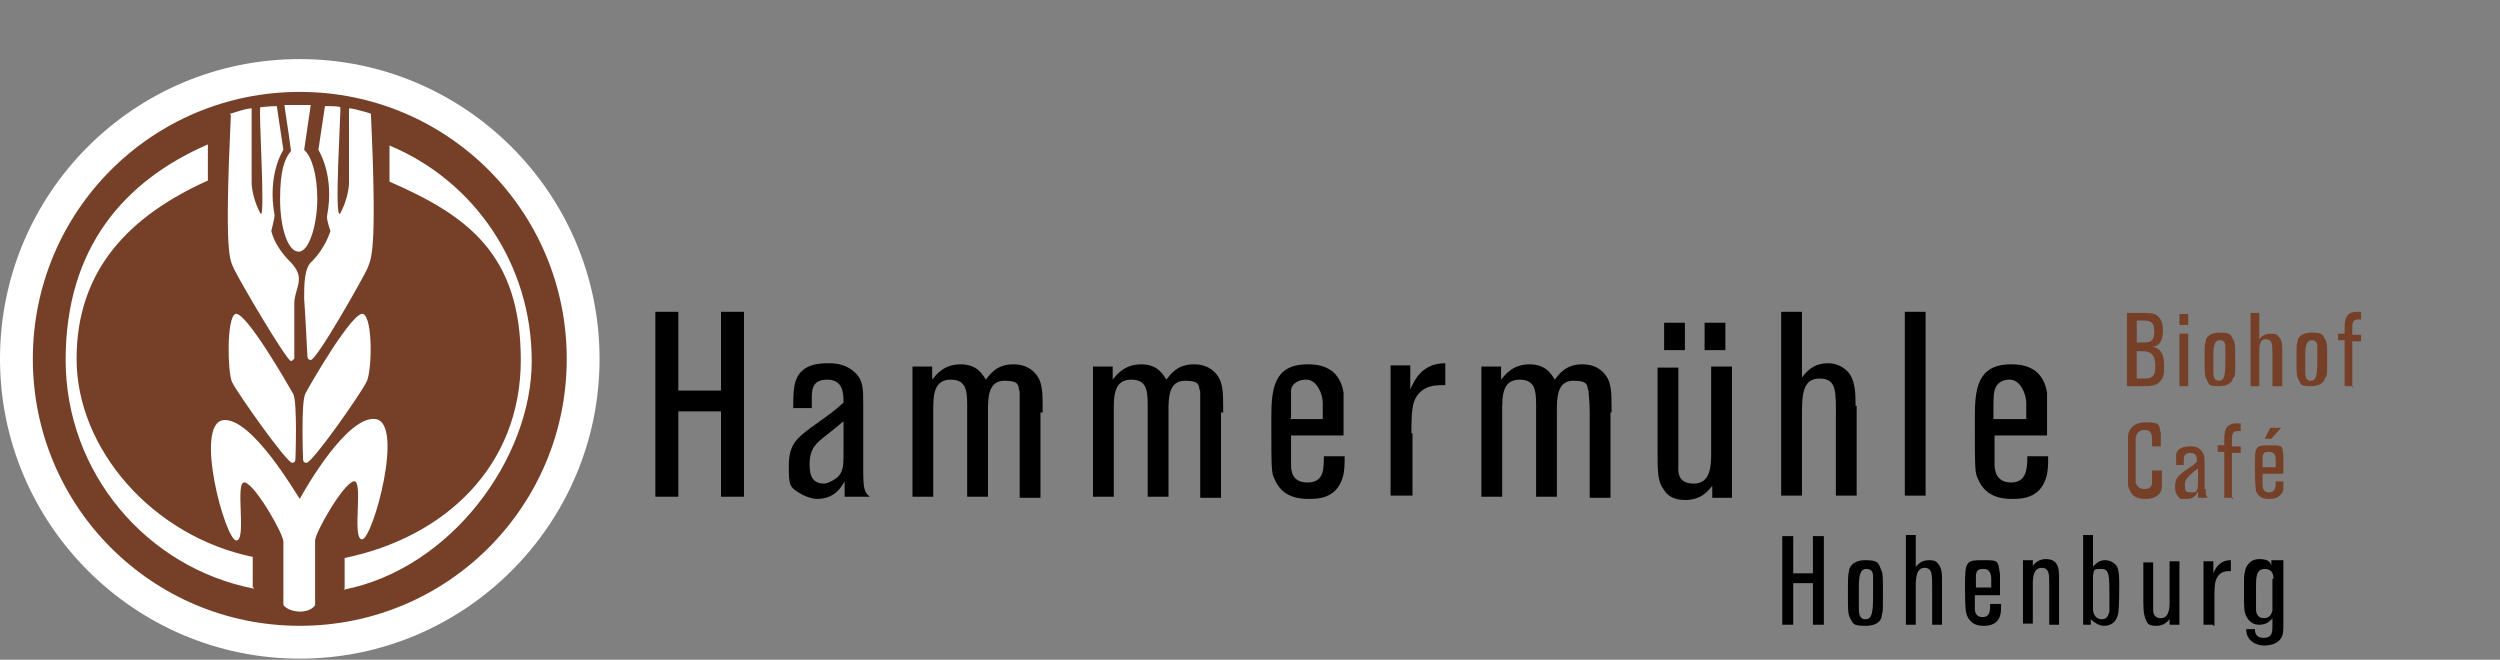 <?xml version="1.0" encoding="UTF-8"?>
<svg xmlns="http://www.w3.org/2000/svg" version="1.1" viewBox="0 0 228.5 60.3">
  <rect x="0" y="0" width="228.5" height="60.3" fill="#808080" stroke="none"/>
  <defs>
    <style>
      .cls-1 {
        fill: #fff;
      }

      .cls-2 {
        fill: #754027;
      }
    </style>
  </defs>
  <!-- Generator: Adobe Illustrator 28.7.2, SVG Export Plug-In . SVG Version: 1.2.0 Build 154)  -->
  <g>
    <g id="Ebene_1">
      <g id="Ebene_1-2" data-name="Ebene_1">
        <g id="Ebene_1-2">
          <g>
            <path class="cls-1" d="M27.4,5.4C12.2,5.4,0,17.7,0,32.8s12.3,27.4,27.4,27.4,27.4-12.3,27.4-27.4S42.5,5.4,27.4,5.4"/>
            <path class="cls-2" d="M27.4,8.4c-13.5,0-24.4,10.9-24.4,24.4s10.9,24.4,24.4,24.4,24.4-10.9,24.4-24.4-10.9-24.4-24.4-24.4M29.6,9.7c.8,0,1.3,0,1.5.1.1,0-.6,10.6,0,9.7.5-.9.8-2.1.8-2.8v-6.8s.3,0,1,.2c.8.2,1,.3,1,.3.6,13,0,13.2-.3,14.1-.4.9-4.7,8.5-5.2,8.4-.3,0-.3-.3-.3-.3,0,0-.2-4-.3-5.3,0-1.3,0-2.8.7-3.4,1.3-1.3,1.7-2.8,1.7-2.8,0,0-.4-1.1-.3-1.4.7-3.7-.8-6-.8-6l.6-4s-.1,0-.1,0ZM33.5,34.9c-.4.9-5,7.5-5.5,7.4-.3,0-.3-.3-.3-.3,0,0-.2-5.2.2-6,.4-.8,4.4-7.7,5.3-7.3.9.4.8,5.3.3,6.2M27.3,9.6h1.1l-.6,4.1c.7.6,1.2,2.3,1.2,4.5s-.7,4.8-1.7,4.8-1.7-2.2-1.7-4.8.4-3.7,1-4.4c-.2-1.6-.6-4-.6-4.2h1.2M27,42s0,.3-.3.3c-.5,0-5.1-6.5-5.5-7.4s-.5-5.8.3-6.2c.9-.4,4.9,6.6,5.3,7.3.4.8.2,6,.2,6M21,10.4s.1,0,1-.3c.7-.2,1-.2,1-.2v6.8c0,.7.3,1.9.8,2.8s-.2-9.7,0-9.7.7-.1,1.5-.1l.6,4s-1.5,2.2-.8,6c0,.2-.3,1.4-.3,1.4,0,0,.2,1.3,1.7,2.8s.5,2.3.4,3.7v5.1s0,.2-.3.3c-.4,0-4.8-7.5-5.2-8.4-.4-.9-.9-1.1-.3-14.1M23.2,53.8c-9.8-1.9-17.2-10.6-17.2-20.9s5.4-16.4,13-19.7v3.3c-7.1,3.2-12,8.1-12,16.3s6.9,16.2,16.1,18.1v2.8h.1ZM27.5,55.9c-1.2,0-1.6-.6-1.6-.6v-5.8c0-.7-2.5-5.1-3.5-5.4-1-.3.2,5.3-.8,5.3s-3.9-10.6-1.2-11c2.6-.3,6.7,6.8,7,7.2.7-1.3,4.4-7.6,6.9-7.3,2.7.3-.2,10.9-1.2,11-1,0,.2-5.6-.8-5.3s-3.5,4.7-3.5,5.4v5.9s-.3.6-1.4.6M31.5,53.8v-2.8c9.2-1.9,16.1-8.4,16.1-18.1s-4.9-13.2-12-16.3v-3.3c7.7,3.2,13,10.8,13,19.7s-7.4,19-17.2,20.9"/>
          </g>
          <polygon points="68 28.5 65.9 28.5 65.9 35.7 62 35.7 62 28.5 59.9 28.5 59.9 45.4 62 45.4 62 37.6 65.9 37.6 65.9 45.4 68 45.4 68 28.5"/>
          <path d="M78.9,37.1c0-1.6,0-2.3-.7-3s-1.6-.9-2.4-.9-2.6,0-3.1,1.7c-.2.6-.2,1.9-.2,2.4h1.7v-.9c0-.7,0-1.7,1.4-1.7s1.5,1.1,1.5,2.1c-1,.9-1.2,1-3,2.3-1.2.9-2,1.5-2,3.4s0,2,1.2,2.7c.4.2.9.4,1.4.4,1.6,0,2.2-1.1,2.5-1.6v1.4h2.3c-.5-.4-.6-.7-.6-2.5v-5.7h0ZM77.1,41.5c0,1,0,1.8-.8,2.3-.3.2-.7.4-1,.4-1.3,0-1.3-1.2-1.3-1.8,0-1.4.6-1.9,1.5-2.6.9-.7,1-.8,1.6-1.3v3h0Z"/>
          <path d="M95.3,37.6c0-1.9,0-2.8-.8-3.6-.7-.7-1.6-.7-1.9-.7-1.5,0-2.1.9-2.5,1.4-.3-.5-.8-1.4-2.3-1.4s-2.2.9-2.6,1.4v-1.2h-1.8v11.9h1.9v-7.8c0-1.4,0-2.9,1.6-2.9s1.5,1.3,1.5,2.9v7.8h1.9v-7.8c0-1.2,0-2.8,1.5-2.8s1.2.5,1.4,1v9.7h1.9v-7.8h.2Z"/>
          <path d="M111.8,37.6c0-1.9,0-2.8-.8-3.6-.7-.7-1.6-.7-1.9-.7-1.5,0-2.1.9-2.5,1.4-.3-.5-.8-1.4-2.3-1.4s-2.2.9-2.6,1.4v-1.2h-1.8v11.9h1.9v-7.8c0-1.4,0-2.9,1.6-2.9s1.5,1.3,1.5,2.9v7.8h1.9v-7.8c0-1.2,0-2.8,1.5-2.8s1.2.5,1.4,1v9.7h1.9v-7.8h.2Z"/>
          <path d="M121,41.7c0,1.2,0,2.4-1.5,2.4s-1.5-1.2-1.5-1.7v-2.6h4.8v-3.9c-.4-2.6-2.6-2.6-3.3-2.6-3.1,0-3.3,2.3-3.3,4.9,0,4.8,0,5,.3,5.6.7,1.7,2.3,1.8,3.1,1.8s2.5,0,3.1-1.9c.2-.6.2-1.2.2-2,0,0-1.9,0-1.9,0ZM118,38.2v-2.5c0-.4.4-1,1.4-1s1.5,1.4,1.5,2.1v1.5h-3,0Z"/>
          <path d="M129,39.7c0-2.2.1-2.9.5-3.5.7-1,1.7-1,2.6-1v-2c-2.1,0-2.8,1.5-3.2,2.4v-2.2h-1.8v11.9h2v-5.7h-.1Z"/>
          <path d="M147.3,37.6c0-1.9,0-2.8-.8-3.6-.7-.7-1.6-.7-1.9-.7-1.5,0-2.1.9-2.5,1.4-.3-.5-.8-1.4-2.3-1.4s-2.2.9-2.6,1.4v-1.2h-1.8v11.9h1.9v-7.8c0-1.4,0-2.9,1.6-2.9s1.5,1.3,1.5,2.9v7.8h1.9v-7.8c0-1.2,0-2.8,1.5-2.8s1.2.5,1.4,1c0,.4.1.8.1,1.9v7.8h1.9v-7.8h.1Z"/>
          <path d="M157.7,29.5h-1.9v2.5h1.9v-2.5ZM154,29.5h-1.9v2.5h1.9v-2.5ZM158.3,33.5h-1.9v7.8c0,1.2,0,2.9-1.6,2.9s-1.4-1.3-1.4-1.7v-8.9h-1.9v7.5c0,2.1,0,2.9.6,3.7.3.5.9.9,1.9.9,1.5,0,2.1-.8,2.5-1.3v1.1h1.8v-11.9h0Z"/>
          <path d="M169.6,37.2c0-1.1,0-2.3-.6-3.1-.4-.5-1.1-.9-1.9-.9-1.4,0-2,.8-2.4,1.3v-6h-1.9v16.8h1.9v-7.2c0-1.9,0-3.5,1.6-3.5s1.5,1.2,1.5,3.5v7.2h1.9v-8.2h-.1Z"/>
          <rect x="174.1" y="28.5" width="1.9" height="16.8"/>
          <path d="M185.3,41.7c0,1.2-.1,2.4-1.5,2.4s-1.5-1.2-1.5-1.7v-2.6h4.8v-3.9c-.4-2.6-2.6-2.6-3.3-2.6-3.1,0-3.3,2.3-3.3,4.9,0,4.8,0,5,.3,5.6.7,1.7,2.3,1.8,3.1,1.8s2.5,0,3.1-1.9c.2-.6.2-1.2.2-2h-1.9ZM182.2,38.2c0-1.7,0-2.1.1-2.5s.4-1,1.4-1,1.5,1.4,1.5,2.1v1.5h-3Z"/>
          <g>
            <polygon points="166.7 57.1 165.7 57.1 165.7 53.3 163.9 53.3 163.9 57.1 162.9 57.1 162.9 49 163.9 49 163.9 52.4 165.7 52.4 165.7 49 166.7 49 166.7 57.1"/>
            <path d="M172,56.2c0,.4-.3,1-1.5,1s-1.1-.2-1.4-.7c-.2-.4-.2-.7-.2-2.2s0-1.7.1-2.1c0-.3.3-1,1.5-1s1.2.3,1.4.8c.2.4.2.6.2,2.3s0,1.5-.1,1.9M171.2,52.8c0-.3,0-.8-.6-.8s-.7.6-.7,1.8v1.7c0,.5,0,1.1.6,1.1s.7-.6.7-2.2v-1.5"/>
            <path d="M177.5,57.1h-.9v-3.5c0-1.1,0-1.7-.7-1.7s-.8.8-.8,1.7v3.5h-.9v-8.2h.9v2.9c.2-.2.5-.6,1.2-.6s.7.2.9.4c.3.4.3.9.3,1.5v4h0Z"/>
            <path d="M182.9,55.3c0,.4,0,.7-.1,1-.3.9-1.2.9-1.5.9s-1.1,0-1.5-.9c-.1-.3-.2-.4-.2-2.7s.1-2.4,1.6-2.4,1.4,0,1.6,1.3v1.9h-2.3v1.2c0,.2,0,.8.7.8s.7-.6.7-1.2h1ZM182,53.7v-.7c0-.3,0-1-.7-1s-.6.3-.7.5v1.2h1.5-.1Z"/>
            <path d="M188.2,57.1h-.9v-3.8c0-.8,0-1.4-.7-1.4s-.8.8-.8,1.4v3.7h-.9v-5.8h.9v.5c.2-.2.5-.6,1.2-.6,1.2,0,1.2,1,1.2,1.8v4.1h0Z"/>
            <path d="M191.3,57.1h-.9v-8.2h.9v2.9c.2-.2.5-.6,1.1-.6s1,.4,1.1.6c.2.4.2,1.2.2,1.7s0,2-.1,2.6c-.2.9-.8,1.1-1.3,1.1s-1-.4-1.2-.6v.5h.2ZM191.3,54.9v.9c.1.7.6.8.8.8.6,0,.6-.5.7-.7v-1.6c0-1.6,0-2.3-.7-2.3s-.7,0-.8.6v2.3h0Z"/>
            <path d="M199.2,57.1h-.9v-.5c-.2.2-.5.6-1.2.6s-.8-.2-.9-.4c-.2-.4-.3-.8-.3-1.8v-3.6h.9v4.3c0,.2,0,.8.7.8s.8-.8.8-1.4v-3.8h.9v5.8h0Z"/>
            <path d="M202.3,57.1h-.9v-5.8h.9v1.1c.2-.5.6-1.2,1.6-1.2v1c-.4,0-.9,0-1.2.5-.2.3-.3.6-.3,1.7v2.8h-.1Z"/>
            <path d="M208.7,51.3v5.5c0,.7,0,1-.1,1.3-.3.8-1.2.9-1.7.9s-1.6-.3-1.6-1.5h.8c0,.2,0,.8.8.8s.8-.6.8-1.1v-.7c-.3.4-.7.6-1.2.6s-.9-.2-1.2-.8c-.2-.4-.2-.8-.2-2.3s0-1.4.1-1.8c0-.2.3-1.1,1.3-1.1s1,.4,1.1.6v-.5h1.1,0ZM207.8,52.9c0-.6-.3-.9-.8-.9-.8,0-.8.8-.8,1.7v2c0,.4.2.8.7.8s.7-.3.8-.7v-2.9"/>
          </g>
          <g>
            <path class="cls-2" d="M195.7,28.6c.6,0,1.1,0,1.4.2.6.4.6,1.2.6,1.4,0,.9-.3,1.5-1.1,1.5.9,0,1.2.8,1.2,1.6s0,1.2-.4,1.6c-.4.4-.9.4-1.8.4h-1.2v-6.7s1.3,0,1.3,0ZM195.3,31.3h.6c.5,0,1,0,1-1s-.5-1-1.1-1h-.5v2ZM195.3,32.1v2.5h.5c.7,0,1.2,0,1.2-1.1s-.4-1.4-1.2-1.4h-.5Z"/>
            <path class="cls-2" d="M200,29.7h-.8v-1h.8v1ZM200,35.3h-.8v-4.8h.8v4.8Z"/>
            <path class="cls-2" d="M204.1,34.5c0,.3-.3.8-1.3.8s-.9-.2-1.1-.6c-.2-.3-.2-.6-.2-1.8s0-1.4.1-1.7c0-.3.3-.8,1.3-.8s1,.2,1.2.6c.2.3.2.5.2,1.9s0,1.2-.1,1.6M203.4,31.8c0-.3,0-.7-.5-.7s-.6.5-.6,1.4v1.4c0,.4,0,.9.5.9s.6-.5.6-1.8v-1.2"/>
            <path class="cls-2" d="M208.5,35.3h-.8v-2.9c0-.9,0-1.4-.6-1.4s-.6.6-.6,1.4v2.9h-.8v-6.7h.8v2.4c.2-.2.4-.5,1-.5s.6.1.8.3c.3.3.3.8.3,1.2v3.3h0Z"/>
            <path class="cls-2" d="M212.5,34.5c0,.3-.3.8-1.3.8s-.9-.2-1.1-.6c-.2-.3-.2-.6-.2-1.8s0-1.4.1-1.7c0-.3.3-.8,1.3-.8s1,.2,1.2.6c.2.3.2.5.2,1.9s0,1.2-.1,1.6M211.8,31.8c0-.3,0-.7-.5-.7s-.6.5-.6,1.4v1.4c0,.4,0,.9.5.9s.6-.5.6-1.8v-1.2"/>
            <path class="cls-2" d="M215.1,35.3h-.8v-4.2h-.6v-.6h.6v-.5c0-.6,0-1.5,1.1-1.5s.3,0,.4,0v.7h-.3c-.5,0-.5.4-.5.9v.5h.8v.6h-.8v4.2h.1Z"/>
            <path class="cls-2" d="M197.6,43.1v1.4c0,.4-.3,1.1-1.5,1.1s-1.4-.6-1.6-1.2v-4.5c0-.3.2-1.3,1.6-1.3s1.2.2,1.4,1v1.2h-.8v-.5c0-.5,0-1-.7-1s-.8.6-.8.8v4s.1.6.8.6.7-.5.7-.6v-1.1h.9Z"/>
            <path class="cls-2" d="M201.6,44.5c0,.7,0,.8.2,1h-.9v-.6c-.1.2-.3.7-1,.7s-.4,0-.6,0c-.4-.3-.5-.7-.5-1.1,0-.8.3-1,.8-1.4.7-.5.8-.5,1.2-.9,0-.4,0-.8-.6-.8s-.6.4-.6.7v.4h-.7v-1c.2-.7,1-.7,1.3-.7s.7,0,1,.4c.3.3.3.6.3,1.2v2.3h.1v-.2ZM200.9,42.8c-.2.2-.3.2-.6.5s-.6.5-.6,1,0,.7.5.7.3,0,.4,0c.3-.2.3-.5.3-.9v-1.2h0Z"/>
            <path class="cls-2" d="M204.1,45.5h-.8v-4.2h-.6v-.6h.6v-.5c0-.6,0-1.5,1.1-1.5s.3,0,.4,0v.7h-.3c-.5,0-.5.4-.5.9v.5h.8v.6h-.8v4.2h.1Z"/>
            <path class="cls-2" d="M208.7,44v.8c-.3.8-1,.8-1.3.8s-.9,0-1.2-.7c0-.2-.1-.3-.1-2.2s0-2,1.3-2,1.2,0,1.3,1v1.6h-1.9v1c0,.2,0,.7.6.7s.6-.5.6-1h.7,0ZM208,42.7v-.6c0-.3,0-.8-.6-.8s-.5.2-.6.4v1h1.2ZM207.6,40.1h-.6l.5-1h1l-.9,1Z"/>
          </g>
        </g>
      </g>
    </g>
  </g>
</svg>